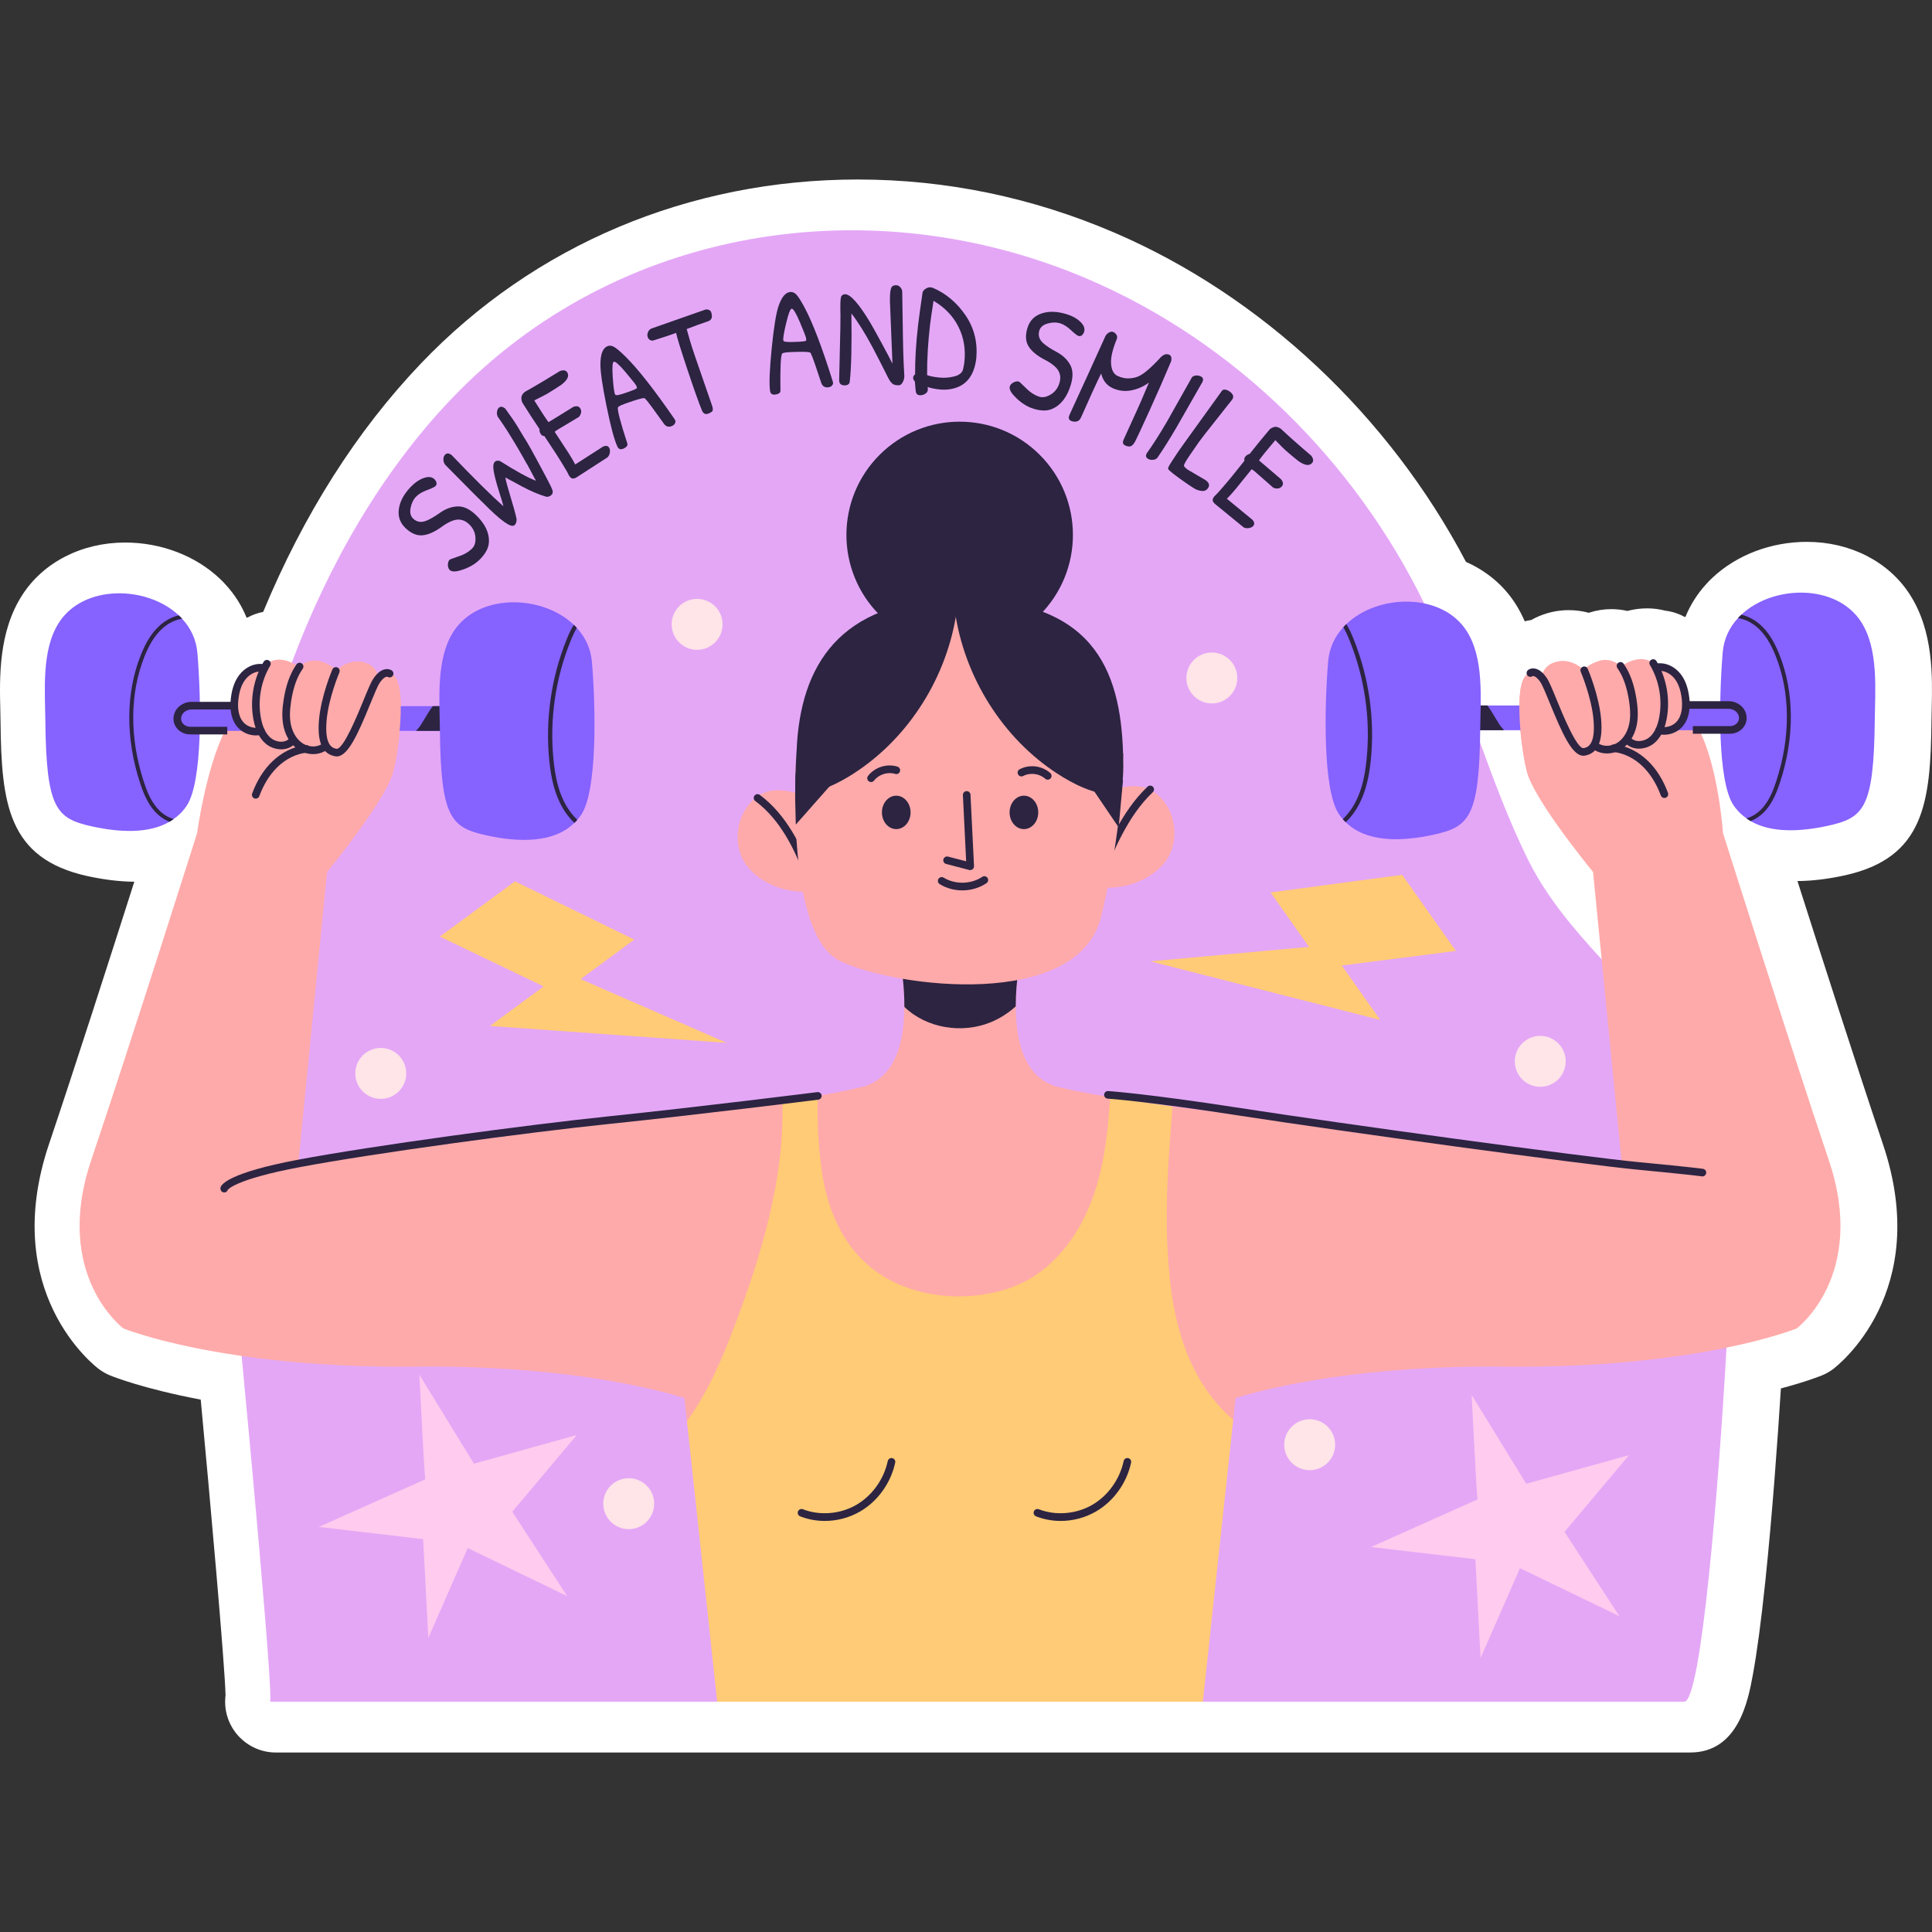 <?xml version="1.0" encoding="UTF-8"?>
<!-- Generator: Adobe Illustrator 25.2.3, SVG Export Plug-In . SVG Version: 6.00 Build 0)  -->
<svg xmlns="http://www.w3.org/2000/svg" xmlns:xlink="http://www.w3.org/1999/xlink" version="1.1" id="Capa_1" x="0px" y="0px" viewBox="0 0 512 512" style="enable-background:new 0 0 512 512;" xml:space="preserve" width="512" height="512">
<rect x="0" y="0" width="512" height="512" fill="#333333" stroke="none"/>
<g>
	<g>
		<path style="fill:#FFFFFF;" d="M73.118,464.431c-7.431,0-13.456-6.025-13.456-13.456c0-0.577,0.036-1.146,0.107-1.704    c-0.17-7.987-4.119-52.265-6.577-78.358c-14.995-2.844-22.977-5.986-23.997-6.402c-1.056-0.43-2.051-0.993-2.964-1.674    c-1.088-0.811-26.493-20.332-13.241-59.659c6.656-19.723,16.536-50.494,22.605-69.514c-3.824-0.026-7.996-0.527-12.406-1.488    c-21.087-4.635-22.815-19.18-23.048-40.844c-0.011-1.017-0.036-2.071-0.061-3.152c-0.206-8.725-0.488-20.674,5.786-30.438    c5.592-8.737,15.804-13.966,27.301-13.966c9.471,0,18.584,3.463,25.002,9.499c0.046,0.043,0.091,0.087,0.136,0.13    c0.514,0.471,1.013,0.983,1.511,1.551c2.396,2.612,4.255,5.561,5.534,8.744c0.11-0.03,0.218-0.06,0.327-0.089    c1.269-0.69,2.64-1.183,4.066-1.453c10.74-25.863,24.763-47.959,41.762-65.781c30.02-31.475,71.151-48.808,115.813-48.808    c23.396,0,46.3,4.749,68.077,14.116c39,16.768,72.661,48.374,93.107,87.222c5.439,2.396,9.958,6.184,13.077,11.043    c0.98,1.524,1.801,3.093,2.489,4.697c0.56-0.141,1.128-0.252,1.704-0.331c0.409-0.236,0.779-0.427,1.092-0.577l0,0    c2.815-1.359,5.798-2.048,8.863-2.048c1.927,0,3.706,0.269,5.316,0.703c0.082-0.026,0.165-0.054,0.249-0.08    c1.855-0.587,3.79-0.888,5.735-0.888c1.528,0,2.946,0.179,4.249,0.476c1.728-0.455,3.469-0.682,5.215-0.682    c1.634,0,3.247,0.207,4.8,0.61c1.78,0.209,3.492,0.76,5.047,1.602c0.104,0.029,0.207,0.056,0.311,0.085    c1.277-3.177,3.133-6.12,5.522-8.727c0.512-0.584,1.026-1.111,1.56-1.598c0.038-0.038,0.073-0.071,0.1-0.096    c6.418-6.036,15.531-9.497,25.002-9.497c11.498,0,21.709,5.228,27.314,13.986c6.261,9.742,5.979,21.691,5.773,30.417    c-0.025,1.082-0.05,2.135-0.061,3.145c-0.233,21.67-1.961,36.215-23.025,40.845c-4.453,0.972-8.648,1.473-12.489,1.495    c6.063,19.008,15.981,49.911,22.642,69.693c13.277,39.322-12.132,58.845-13.22,59.657c-0.912,0.681-1.909,1.243-2.963,1.673    c-0.531,0.217-4.157,1.659-10.847,3.441c-0.832,13.158-2.248,33.177-4.143,51.269c-1.101,10.498-2.212,18.81-3.304,24.705    c-1.233,6.656-3.8,20.506-16.59,20.506H73.118z"/>
	</g>
	<g>
		<g>
			<path style="fill:#E4A7F6;" d="M457.551,357.145c-2.087,36.689-6.699,93.831-11.207,93.831H318.766l-68.66-4.849l-60.044,4.849     H71.543c1.085,0-6.073-76.842-7.513-91.639c-0.083-0.835-0.146-1.461-0.188-1.878c-1.461-14.442-2.692-28.925-3.506-43.43     c-0.814-14.943-1.19-29.906-0.877-44.828c0.501-23.75,4.153-48.96,11.165-73.316c0.021-0.146,0.063-0.292,0.125-0.438     c0.146-0.584,0.334-1.169,0.501-1.753c0.647-2.191,1.315-4.382,2.024-6.553c1.252-3.861,2.588-7.68,4.028-11.478     c9.809-26.171,23.813-50.546,42.366-69.997c43.535-45.642,111.048-56.474,168.837-31.618     c38.88,16.716,70.519,48.23,88.905,85.837c0.438,0.877,0.877,1.774,1.294,2.671c5.197,11.103,9.308,22.644,13.503,34.122     c3.715,10.247,7.534,20.431,12.292,30.261c5.155,10.664,12.438,19.075,19.952,27.298c7.492,8.16,15.193,16.132,21.245,25.858     c8.64,13.92,11.958,31.597,12.918,47.646C458.802,330.724,458.385,342.244,457.551,357.145z"/>
		</g>
		<g>
			<g>
				<g>
					<g>
						<path style="fill:#FFAAAA;" d="M476.145,352.052c0,0-6.24,2.546-18.595,5.092c-12.919,2.65-32.515,5.301-58.665,5.03        c-37.733-0.396-61.524,5.301-71.437,8.306l-0.626,5.76l-12.348,71.221l-121.918,0.801l-10.508-71.647l-0.668-6.136        c-9.892-3.005-33.684-8.703-71.416-8.306c-18.657,0.188-33.997-1.106-45.934-2.838c-20.786-2.984-31.326-7.284-31.326-7.284        s-18.825-14.045-8.536-44.578c10.31-30.553,28.07-86.693,28.07-86.693s2.212-16.675,7.346-27.089        c0.021-0.042,0.042-0.063,0.042-0.083c0.772-1.524,1.586-2.901,2.463-4.091c0,0,0-0.063-0.021-0.167        c-0.042-0.334-0.104-1.148-0.083-2.212c0.042-3.673,1.043-10.393,7.847-10.393c0,0,0.292-0.418,0.898-0.856        c1.106-0.835,3.276-1.753,6.574-0.23c0.605,0.271,1.252,0.626,1.941,1.085c0,0,2.484-2.484,5.843-1.419        c3.381,1.064,3.924,2.484,3.924,2.484s3.903-4.091,8.703-1.774c0,0,2.254,0.96,2.609,3.673        c0.021,0.125,0.041,0.25,0.041,0.396c0,0,0.459-0.897,1.19-1.461c0.042-0.063,0.104-0.084,0.167-0.104        c0.793-0.522,1.878-0.605,3.089,1.044c0.96,1.294,1.357,4.132,1.398,7.555c0.021,2.024-0.083,4.278-0.292,6.553        c-0.292,3.256-0.772,6.532-1.335,9.266c-0.104,0.459-0.188,0.897-0.292,1.315c-1.69,7.242-16.132,25.002-17.614,26.818        l-7.617,77.26l100.175-13.315l0.042,0.438c6.491-0.71,17.426-1.983,28.049-3.569c3.151-0.48,6.261-0.96,9.245-1.461        c0.104-0.021,0.167-0.021,0.167-0.021c4.278-0.751,8.244-1.524,11.52-2.317c9.141-2.212,11.374-12.188,11.416-21.266        c0.021-2.629-0.167-5.197-0.417-7.45c-0.23-2.254-0.522-4.195-0.793-5.677c-0.334-1.816-0.605-2.901-0.605-2.901l10.769-0.522        v-0.543l5.802,0.271l5.802-0.271v0.543l10.769,0.522c0,0-0.042,0.209-0.125,0.585c-0.271,1.252-0.897,4.383-1.315,8.348        c-0.229,2.129-0.376,4.508-0.376,6.95c0.021,9.12,2.212,19.179,11.416,21.412c3.798,0.918,8.536,1.816,13.607,2.651        c5.363,0.897,11.103,1.711,16.529,2.463c7.388,0.96,14.233,1.753,18.845,2.254l0.042-0.438l13.565,1.795        c0.188,0.021,0.355,0.042,0.543,0.084l86.067,11.436l-5.343-54.115l-2.275-23.144c-1.482-1.816-15.924-19.576-17.614-26.818        c-0.689-2.984-1.315-6.908-1.649-10.769c-0.209-2.254-0.313-4.508-0.271-6.553c0.021-0.731,0.042-1.419,0.084-2.087        c0.021-0.417,0.062-0.814,0.104-1.19c0.209-1.837,0.605-3.277,1.21-4.09c0.626-0.835,1.211-1.231,1.732-1.336        c0-0.021,0.021,0,0.021,0c1.586-0.334,2.671,1.857,2.671,1.857c0-0.062,0-0.125,0.021-0.188c0-0.146,0.021-0.271,0.042-0.396        c0.459-2.567,2.609-3.485,2.609-3.485c4.8-2.316,8.703,1.774,8.703,1.774s0.021-0.042,0.042-0.105        c0.188-0.334,1.023-1.482,3.861-2.379c3.381-1.065,5.864,1.419,5.864,1.419h0.021c4.529-3.026,7.346-1.774,8.619-0.772        l0.021,0.021c0.501,0.396,0.751,0.751,0.751,0.751c0.229,0,0.438,0,0.647,0.042c1.148,0.063,2.129,0.334,3.005,0.772        c0.021,0,0.021,0.021,0.042,0.021c0.584,0.313,1.106,0.689,1.586,1.127c0.104,0.083,0.188,0.167,0.25,0.25        c2.17,2.129,3.068,5.426,3.443,7.868c0,0.042,0.021,0.083,0.021,0.125c0.271,1.795,0.251,3.11,0.251,3.11        c0.751,1.002,1.419,2.129,2.066,3.381c0,0.021,0,0.042,0.021,0.063c5.134,10.247,6.261,27.277,6.261,27.277        s17.76,56.14,28.049,86.693C494.97,338.007,476.145,352.052,476.145,352.052z"/>
					</g>
					<g>
						<path style="fill:#2C2441;" d="M270.87,251.397c-0.417,1.92-1.691,8.327-1.691,15.298c-1.962,1.774-4.195,3.214-6.636,4.216        c-7.597,3.11-16.988,1.607-22.873-4.07c0.021-5.238-0.689-10.164-1.21-13.127l30.825-2.379        C269.826,251.335,270.348,251.356,270.87,251.397z"/>
					</g>
				</g>
				<g>
					<g>
						<g>
							
								<ellipse transform="matrix(0.707 -0.707 0.707 0.707 -25.73 221.381)" style="fill:#2C2441;" cx="254.365" cy="141.75" rx="30.017" ry="30.017"/>
						</g>
						<g>
							<g>
								<g>
									<path style="fill:#FFAAAA;" d="M206.362,209.422c-1.072-0.013-2.092,0.103-3.003,0.368           c-1.992,0.579-3.704,1.922-4.996,3.545c-3.601,4.527-3.983,11.617-0.35,16.23c3.555,4.515,9.758,6.84,15.408,6.751           c1.838-0.029,3.717-0.461,5.205-1.541c4.708-3.415,3.566-12.035,1.387-16.583           C217.466,212.875,212.274,209.496,206.362,209.422z"/>
								</g>
								<g>
									<path style="fill:#FFAAAA;" d="M300.351,208.357c1.072-0.014,2.092,0.103,3.003,0.368c1.992,0.579,3.704,1.922,4.996,3.545           c3.601,4.527,3.983,11.617,0.35,16.231c-3.554,4.515-9.758,6.84-15.408,6.751c-1.838-0.029-3.717-0.461-5.205-1.54           c-4.708-3.415-3.566-12.035-1.387-16.584C289.247,211.809,294.439,208.43,300.351,208.357z"/>
								</g>
							</g>
							<g>
								<path style="fill:#2C2441;" d="M291.055,233.86c-0.127,0-0.255-0.024-0.379-0.074c-0.517-0.209-0.766-0.798-0.556-1.314          c3.31-8.159,7.061-17.408,13.999-24.001c0.403-0.383,1.042-0.369,1.427,0.036c0.384,0.404,0.368,1.042-0.036,1.427          c-6.622,6.293-10.287,15.326-13.519,23.296C291.832,233.623,291.454,233.86,291.055,233.86z"/>
							</g>
							<g>
								<path style="fill:#2C2441;" d="M213.777,231.742c-0.404,0-0.785-0.245-0.941-0.644c-2.206-5.682-5.922-13.815-12.683-18.822          c-0.448-0.333-0.542-0.965-0.209-1.413c0.329-0.448,0.96-0.544,1.411-0.209c7.18,5.319,11.064,13.799,13.362,19.713          c0.201,0.52-0.056,1.105-0.575,1.306C214.022,231.72,213.898,231.742,213.777,231.742z"/>
							</g>
							<g>
								<path style="fill:#FFAAAA;" d="M297.667,201.477c0,0.626,0.021,1.252,0.021,1.878c0,1.899-0.167,3.756-0.417,5.572          c-0.021,0.313-0.042,0.605-0.084,0.939c-0.605,7.701-2.045,19.367-5.384,33.058c-6.073,24.772-54.199,18.887-69.163,11.77          c-10.477-4.988-11.958-29.74-11.917-44.181c0.021-6.24,0.334-10.539,0.334-10.539h0.083          c0.939-21.934,11.416-39.298,41.552-39.903c0.396-0.021,0.814-0.021,1.231-0.021h0.438c34.79,0,42.595,17.593,43.263,39.924          h0.063C297.688,199.974,297.688,200.517,297.667,201.477z"/>
							</g>
							<g>
								<g>
									<g>
										<path style="fill:#2C2441;" d="M297.667,201.233c0,0.643,0.021,1.286,0.021,1.928c0,1.949-0.167,3.856-0.417,5.72            c-0.021,0.321-0.042,0.621-0.084,0.964c-0.062,0.279-0.125,0.536-0.188,0.814c-5.384,0.321-10.623-1.864-15.256-4.67            c-14.901-8.997-25.503-25.042-28.446-42.5c-0.271-1.585-0.459-3.17-0.605-4.755c0.396-0.022,0.814-0.022,1.231-0.022            h0.438c34.79,0,42.595,18.058,43.263,40.979h0.063C297.688,199.691,297.688,200.248,297.667,201.233z"/>
									</g>
									<g>
										<path style="fill:#2C2441;" d="M253.924,158.712c-0.125,1.607-0.334,3.192-0.626,4.777            c-2.963,17.394-13.545,33.353-28.404,42.329c-4.341,2.613-9.162,4.691-14.171,4.691            c0.021-6.405,0.334-10.818,0.334-10.818l0.058-0.877c0.939-22.514,11.441-39.459,41.577-40.08            C253.089,158.712,253.506,158.712,253.924,158.712z"/>
									</g>
								</g>
								<g>
									<polygon style="fill:#2C2441;" points="297.614,206.668 296.459,219.279 288.822,208          "/>
								</g>
								<g>
									<polygon style="fill:#2C2441;" points="210.849,204.937 210.716,211.286 210.893,218.524 219.952,208.267          "/>
								</g>
							</g>
						</g>
						<g>
							<g>
								<g>
									<path style="fill:#2C2441;" d="M241.31,215.294c0,2.446-1.7,4.429-3.797,4.429c-2.097,0-3.796-1.983-3.796-4.429           c0-2.446,1.7-4.429,3.796-4.429C239.61,210.864,241.31,212.847,241.31,215.294z"/>
								</g>
								<g>
									<path style="fill:#2C2441;" d="M275.146,215.294c0,2.446-1.7,4.429-3.797,4.429c-2.097,0-3.797-1.983-3.797-4.429           c0-2.446,1.7-4.429,3.797-4.429C273.446,210.864,275.146,212.847,275.146,215.294z"/>
								</g>
							</g>
							<g>
								<path style="fill:#2C2441;" d="M257.118,230.59c-0.085,0-0.171-0.011-0.255-0.033l-6.128-1.598          c-0.539-0.141-0.862-0.692-0.722-1.232c0.14-0.538,0.692-0.861,1.232-0.722l4.797,1.25l-0.865-17.542          c-0.028-0.556,0.401-1.029,0.958-1.057c0.532-0.051,1.029,0.401,1.057,0.958l0.933,18.916          c0.016,0.321-0.122,0.63-0.371,0.832C257.573,230.511,257.347,230.59,257.118,230.59z"/>
							</g>
							<g>
								<path style="fill:#2C2441;" d="M230.837,207.25c-0.215,0-0.432-0.069-0.615-0.21c-0.441-0.34-0.523-0.975-0.183-1.416          c1.793-2.322,5.001-3.337,7.8-2.455c0.532,0.166,0.829,0.733,0.663,1.264c-0.167,0.532-0.735,0.829-1.265,0.662          c-1.982-0.623-4.333,0.122-5.599,1.762C231.438,207.114,231.139,207.25,230.837,207.25z"/>
							</g>
							<g>
								<path style="fill:#2C2441;" d="M277.659,206.626c-0.241,0-0.482-0.085-0.674-0.258c-1.543-1.386-3.995-1.688-5.824-0.724          c-0.491,0.265-1.103,0.072-1.363-0.421c-0.261-0.494-0.071-1.104,0.422-1.363c2.596-1.369,5.931-0.956,8.115,1.006          c0.414,0.372,0.449,1.011,0.077,1.426C278.211,206.512,277.935,206.626,277.659,206.626z"/>
							</g>
						</g>
					</g>
					<g>
						<path style="fill:#2C2441;" d="M255.022,235.963c-2.09,0-4.181-0.55-5.988-1.656c-0.475-0.29-0.625-0.912-0.334-1.387        c0.292-0.476,0.913-0.626,1.387-0.334c3.046,1.862,7.247,1.778,10.216-0.21c0.464-0.31,1.091-0.184,1.401,0.277        c0.31,0.463,0.186,1.091-0.277,1.4C259.529,235.323,257.276,235.963,255.022,235.963z"/>
					</g>
				</g>
				<g>
					<g>
						<g>
							<g>
								<g>
									<g>
										<g>
											<path style="fill:#8662FF;" d="M49.483,213.519c-0.313,0.48-0.668,0.939-1.043,1.357             c-0.23,0.292-0.501,0.584-0.772,0.814c-0.522,0.501-1.064,0.96-1.649,1.356c-0.355,0.271-0.73,0.522-1.106,0.73             c-5.531,3.214-13.252,2.817-20.432,1.252c-9.496-2.087-12.209-4.529-12.459-27.84c-0.084-8.16-1.064-18.929,3.59-26.171             c6.532-10.205,23.333-9.872,31.764-1.941l0.125,0.125c0.271,0.229,0.522,0.501,0.751,0.772             c0.021,0.021,0.021,0.021,0.042,0.042c2.254,2.442,3.735,5.51,4.028,9.12C53.344,185.616,53.72,207.154,49.483,213.519z"/>
										</g>
									</g>
								</g>
								<g>
									<g>
										<path style="fill:#2C2441;" d="M46.019,217.046c-0.355,0.271-0.73,0.522-1.106,0.73c-1.482-0.585-2.88-1.586-4.049-2.922            c-1.899-2.212-2.963-4.967-3.757-7.388c-3.861-11.812-3.798-23.854,0.209-33.872c1.378-3.464,2.943-5.927,4.925-7.743            c1.523-1.398,3.318-2.358,5.134-2.775l0.125,0.125c0.271,0.229,0.522,0.501,0.751,0.772            c-1.836,0.271-3.715,1.21-5.301,2.65c-1.857,1.711-3.339,4.049-4.654,7.346c-3.924,9.809-3.986,21.579-0.188,33.183            c0.751,2.316,1.753,4.946,3.548,7.012C42.888,215.606,44.433,216.607,46.019,217.046z"/>
									</g>
								</g>
							</g>
							<g>
								<g>
									<rect x="47.443" y="187.139" style="fill:#8662FF;" width="70.159" height="6.553"/>
								</g>
								<g>
									<path style="fill:#2C2441;" d="M117.602,187.139v6.553h-7.362l0.727-0.814c0.882-1.023,2.226-3.798,3.725-5.739H117.602z"/>
								</g>
							</g>
							<g>
								<path style="fill:#2C2441;" d="M60.231,194.623H50.38c-2.319,0-4.25-1.693-4.395-3.854          c-0.015-0.249-0.011-0.494,0.014-0.739c0.027-0.249,0.076-0.488,0.141-0.725c0.548-1.947,2.453-3.306,4.634-3.306h10.877          v2.019H50.775c-1.26,0-2.392,0.77-2.691,1.831c-0.036,0.13-0.062,0.263-0.078,0.396c-0.013,0.126-0.015,0.26-0.007,0.391          c0.072,1.083,1.141,1.967,2.38,1.967h9.851V194.623z"/>
							</g>
						</g>
						<g>
							<g>
								<g>
									<path style="fill:#8662FF;" d="M154.041,215.898c-0.313,0.48-0.668,0.939-1.044,1.356           c-0.229,0.292-0.501,0.584-0.772,0.814c-5.489,5.405-14.713,5.175-23.187,3.339c-9.496-2.087-12.209-4.529-12.459-27.84           c-0.083-8.16-1.064-18.929,3.59-26.171c6.574-10.247,23.499-9.872,31.889-1.816c0.292,0.251,0.543,0.522,0.793,0.814           c2.254,2.442,3.736,5.51,4.028,9.12C157.902,187.995,158.277,209.533,154.041,215.898z"/>
								</g>
							</g>
							<g>
								<g>
									<path style="fill:#2C2441;" d="M152.997,217.254c-0.229,0.292-0.501,0.584-0.772,0.814           c-1.461-1.377-2.734-3.11-3.736-5.113c-1.503-3.026-2.442-6.637-2.922-11.374c-1.085-10.811,0.48-21.851,4.529-31.952           c0.522-1.335,1.148-2.734,1.962-4.049c0.292,0.251,0.543,0.522,0.793,0.814c-0.668,1.169-1.231,2.421-1.711,3.652           c-3.986,9.934-5.531,20.786-4.445,31.43c0.459,4.591,1.336,8.077,2.796,10.978           C150.43,214.333,151.62,215.939,152.997,217.254z"/>
								</g>
							</g>
						</g>
					</g>
					<g>
						<path style="fill:#FFAAAA;" d="M104.58,202.959c-0.042,0-0.063,0-0.104-0.021c-4.237-1.44-8.327-3.214-12.292-5.28        c-0.668,1.064-1.92,1.732-3.172,1.711c-1.252-0.021-2.421-0.835-3.068-1.92c-2.546,1.336-5.969,0.793-7.993-1.252        c-1.336,1.002-3.193,1.19-4.8,0.668c-1.586-0.501-2.755-1.586-3.736-2.943c-1.962,0.668-4.216-0.23-5.635-1.753        c-0.751-0.814-1.294-1.774-1.711-2.818c-0.146-1.461-1.023-12.605,7.763-12.605c0,0,3.005-4.279,9.412,0        c0,0,2.484-2.484,5.843-1.419c3.381,1.064,3.924,2.484,3.924,2.484s3.903-4.091,8.703-1.774c0,0,2.483,1.064,2.65,4.07        c0,0,1.962-3.903,4.445-0.522C107.146,182.778,106.186,195.153,104.58,202.959z"/>
					</g>
					<g>
						<path style="fill:#2C2441;" d="M89.234,200.46c-0.136,0-0.271-0.011-0.407-0.036c-3.386-0.604-4.79-3.746-4.291-9.604        c0.541-6.35,3.425-13.122,3.548-13.408c0.219-0.513,0.811-0.751,1.326-0.529c0.511,0.22,0.749,0.814,0.529,1.326        c-0.028,0.067-2.88,6.763-3.392,12.781c-0.584,6.872,1.755,7.29,2.636,7.447c1.806,0.233,5.627-9.122,7.076-12.671        c1.131-2.77,2.025-4.959,2.704-5.954c0.981-1.44,2.031-2.266,3.122-2.454c1-0.173,1.65,0.254,1.768,0.342        c0.451,0.327,0.551,0.959,0.222,1.409c-0.315,0.436-0.915,0.544-1.364,0.254c-0.22-0.107-0.994-0.007-2.082,1.586        c-0.557,0.818-1.501,3.131-2.501,5.58C94.811,194.648,92.201,200.46,89.234,200.46z"/>
					</g>
					<g>
						<path style="fill:#2C2441;" d="M82.983,199.847c-1.247,0-2.526-0.338-3.659-1.023c-2.022-1.222-3.536-3.46-4.15-6.141        c-0.594-2.588-0.322-5.177-0.02-7.144c0.611-3.963,1.731-7.063,3.423-9.476c0.322-0.457,0.95-0.567,1.406-0.246        c0.457,0.32,0.567,0.949,0.247,1.405c-1.511,2.154-2.52,4.976-3.081,8.624c-0.409,2.658-0.412,4.628-0.009,6.386        c0.493,2.151,1.67,3.923,3.227,4.864c1.684,1.017,3.881,0.961,5.224-0.131c0.435-0.353,1.07-0.283,1.42,0.146        c0.352,0.432,0.286,1.069-0.146,1.42C85.792,199.404,84.409,199.847,82.983,199.847z"/>
					</g>
					<g>
						<path style="fill:#2C2441;" d="M74.528,198.579c-1.464,0-2.944-0.541-4.002-1.405c-1.66-1.355-2.786-3.508-3.344-6.402        c-1.008-5.218-0.029-10.83,2.689-15.395c0.284-0.481,0.906-0.637,1.383-0.352c0.48,0.285,0.636,0.905,0.351,1.383        c-2.468,4.147-3.358,9.242-2.442,13.98c0.466,2.417,1.355,4.173,2.639,5.221c1.299,1.06,3.524,1.392,4.76,0.205        c0.403-0.387,1.042-0.374,1.427,0.027c0.386,0.402,0.375,1.041-0.027,1.427C77.007,198.187,75.773,198.577,74.528,198.579z"/>
					</g>
					<g>
						<path style="fill:#2C2441;" d="M67.846,194.897c-1.751,0-3.49-0.715-4.709-1.999c-2.147-2.263-2.242-5.586-1.943-7.975        c0.316-2.536,1.043-4.518,2.223-6.058c1.534-2,3.858-3.119,6.065-2.895c0.555,0.053,0.961,0.546,0.908,1.1        c-0.054,0.554-0.544,0.949-1.101,0.908c-1.518-0.152-3.175,0.686-4.271,2.115c-0.955,1.247-1.552,2.91-1.823,5.08        c-0.244,1.958-0.199,4.645,1.406,6.337c1.07,1.128,2.801,1.627,4.302,1.237c0.54-0.138,1.091,0.186,1.229,0.725        c0.139,0.54-0.185,1.09-0.725,1.229C68.895,194.832,68.37,194.897,67.846,194.897z"/>
					</g>
					<g>
						<path style="fill:#2C2441;" d="M67.771,211.649c-0.117,0-0.235-0.021-0.352-0.064c-0.522-0.194-0.788-0.775-0.595-1.298        c1.271-3.42,3.038-6.251,5.252-8.413c2.579-2.521,5.781-4.091,9.017-4.421c0.545-0.047,1.049,0.348,1.106,0.902        c0.056,0.554-0.347,1.049-0.902,1.106c-2.783,0.284-5.556,1.652-7.81,3.856c-1.998,1.953-3.604,4.535-4.77,7.673        C68.566,211.397,68.18,211.649,67.771,211.649z"/>
					</g>
				</g>
				<g>
					<g>
						<g>
							<g>
								<g>
									<g>
										<g>
											<path style="fill:#8662FF;" d="M459.367,213.341c0.313,0.48,0.668,0.939,1.043,1.357c0.23,0.292,0.501,0.584,0.772,0.814             c0.522,0.501,1.064,0.96,1.649,1.357c0.355,0.271,0.73,0.522,1.106,0.73c5.53,3.214,13.252,2.818,20.432,1.252             c9.496-2.087,12.209-4.529,12.459-27.84c0.083-8.16,1.064-18.929-3.59-26.171c-6.532-10.205-23.333-9.872-31.764-1.941             l-0.125,0.125c-0.271,0.23-0.522,0.501-0.751,0.772c-0.021,0.021-0.021,0.021-0.042,0.042             c-2.254,2.442-3.736,5.51-4.028,9.12C455.507,185.438,455.131,206.976,459.367,213.341z"/>
										</g>
									</g>
								</g>
								<g>
									<g>
										<path style="fill:#2C2441;" d="M462.832,216.868c0.355,0.271,0.73,0.522,1.106,0.73c1.482-0.584,2.88-1.586,4.049-2.922            c1.899-2.212,2.963-4.967,3.756-7.388c3.861-11.812,3.798-23.854-0.209-33.872c-1.377-3.464-2.943-5.927-4.925-7.743            c-1.524-1.398-3.318-2.358-5.134-2.775l-0.125,0.125c-0.271,0.23-0.522,0.501-0.751,0.772            c1.837,0.271,3.715,1.21,5.301,2.65c1.857,1.711,3.339,4.049,4.654,7.346c3.923,9.809,3.986,21.579,0.188,33.183            c-0.751,2.316-1.753,4.946-3.548,7.012C465.962,215.428,464.418,216.43,462.832,216.868z"/>
									</g>
								</g>
							</g>
							<g>
								<g>
									<rect x="391.248" y="186.962" style="fill:#8662FF;" width="70.159" height="6.553"/>
								</g>
								<g>
									<path style="fill:#2C2441;" d="M391.248,186.962v6.553h7.362l-0.727-0.814c-0.882-1.023-2.226-3.798-3.725-5.739H391.248z"/>
								</g>
							</g>
							<g>
								<path style="fill:#2C2441;" d="M458.47,194.446h-9.851v-2.019h9.851c1.24,0,2.308-0.884,2.381-1.97          c0.009-0.128,0.007-0.262-0.008-0.393c-0.013-0.128-0.04-0.261-0.077-0.39c-0.299-1.062-1.43-1.832-2.69-1.832h-10.878          v-2.019h10.878c2.181,0,4.087,1.359,4.633,3.305c0.067,0.235,0.114,0.477,0.141,0.721c0.026,0.251,0.031,0.496,0.015,0.741          C462.72,192.753,460.789,194.446,458.47,194.446z"/>
							</g>
						</g>
						<g>
							<g>
								<g>
									<path style="fill:#8662FF;" d="M354.81,215.72c0.313,0.48,0.668,0.939,1.044,1.356c0.229,0.292,0.501,0.584,0.772,0.814           c5.489,5.405,14.713,5.175,23.186,3.339c9.496-2.087,12.209-4.529,12.459-27.84c0.083-8.16,1.064-18.929-3.59-26.171           c-6.574-10.247-23.499-9.872-31.889-1.816c-0.292,0.251-0.542,0.522-0.793,0.814c-2.254,2.442-3.736,5.51-4.028,9.12           C350.949,187.817,350.573,209.355,354.81,215.72z"/>
								</g>
							</g>
							<g>
								<g>
									<path style="fill:#2C2441;" d="M355.853,217.077c0.229,0.292,0.501,0.584,0.772,0.814c1.461-1.378,2.734-3.11,3.736-5.113           c1.503-3.026,2.442-6.637,2.922-11.374c1.085-10.811-0.48-21.85-4.529-31.951c-0.522-1.335-1.148-2.734-1.962-4.049           c-0.292,0.251-0.542,0.522-0.793,0.814c0.668,1.169,1.231,2.421,1.711,3.652c3.986,9.934,5.53,20.786,4.445,31.43           c-0.459,4.591-1.336,8.077-2.796,10.978C358.42,214.155,357.231,215.762,355.853,217.077z"/>
								</g>
							</g>
						</g>
					</g>
					<g>
						<path style="fill:#FFAAAA;" d="M404.271,202.781c0.042,0,0.063,0,0.104-0.021c4.237-1.44,8.327-3.214,12.293-5.28        c0.668,1.064,1.92,1.732,3.172,1.711c1.252-0.021,2.421-0.835,3.068-1.92c2.546,1.336,5.969,0.793,7.993-1.252        c1.336,1.002,3.193,1.19,4.8,0.668c1.586-0.501,2.755-1.586,3.736-2.943c1.962,0.668,4.216-0.23,5.635-1.753        c0.751-0.814,1.294-1.774,1.711-2.818c0.146-1.461,1.023-12.605-7.764-12.605c0,0-3.005-4.279-9.412,0        c0,0-2.483-2.484-5.844-1.419c-3.381,1.064-3.923,2.483-3.923,2.483s-3.903-4.091-8.703-1.774c0,0-2.484,1.064-2.65,4.07        c0,0-1.962-3.903-4.445-0.522C401.704,182.6,402.664,194.976,404.271,202.781z"/>
					</g>
					<g>
						<path style="fill:#2C2441;" d="M419.617,200.282c-2.967,0.001-5.578-5.81-8.894-13.93c-1-2.45-1.944-4.762-2.501-5.58        c-1.099-1.61-1.887-1.692-2.089-1.583c-0.454,0.327-1.056,0.21-1.384-0.24c-0.327-0.451-0.201-1.099,0.25-1.427        c0.12-0.088,0.768-0.517,1.768-0.342c1.091,0.189,2.141,1.015,3.122,2.455c0.679,0.994,1.572,3.183,2.704,5.954        c1.45,3.551,5.287,12.934,7.076,12.671c0.88-0.158,3.219-0.577,2.636-7.447c-0.512-6.019-3.364-12.714-3.392-12.781        c-0.22-0.512,0.017-1.106,0.529-1.326c0.511-0.221,1.104,0.014,1.326,0.529c0.123,0.285,3.007,7.056,3.548,13.408        c0.498,5.857-0.906,8.999-4.291,9.604C419.888,200.27,419.752,200.282,419.617,200.282z"/>
					</g>
					<g>
						<path style="fill:#2C2441;" d="M425.868,199.669c-1.426,0-2.809-0.442-3.884-1.316c-0.433-0.352-0.498-0.987-0.147-1.419        c0.352-0.433,0.984-0.499,1.419-0.147c1.347,1.093,3.545,1.149,5.225,0.131c1.558-0.941,2.734-2.713,3.228-4.864        c0.403-1.761,0.4-3.731-0.009-6.387c-0.563-3.649-1.57-6.469-3.081-8.623c-0.32-0.456-0.209-1.085,0.247-1.405        c0.454-0.321,1.083-0.211,1.406,0.246c1.692,2.413,2.812,5.512,3.423,9.475c0.449,2.919,0.443,5.124-0.02,7.144        c-0.614,2.682-2.128,4.92-4.151,6.142C428.394,199.331,427.115,199.669,425.868,199.669z"/>
					</g>
					<g>
						<path style="fill:#2C2441;" d="M434.324,198.4c-1.246,0-2.48-0.391-3.435-1.31c-0.402-0.387-0.414-1.025-0.027-1.427        c0.387-0.402,1.025-0.414,1.427-0.027c1.238,1.192,3.462,0.855,4.76-0.204c1.284-1.048,2.173-2.804,2.639-5.221        c0.917-4.737,0.026-9.832-2.442-13.98c-0.285-0.479-0.128-1.098,0.352-1.383c0.475-0.287,1.097-0.129,1.383,0.352        c2.718,4.567,3.698,10.178,2.689,15.395c-0.559,2.893-1.684,5.047-3.344,6.402C437.266,197.86,435.787,198.4,434.324,198.4z"/>
					</g>
					<g>
						<path style="fill:#2C2441;" d="M441.003,194.719c-0.525,0-1.049-0.064-1.561-0.195c-0.54-0.139-0.865-0.689-0.727-1.229        c0.139-0.539,0.689-0.856,1.229-0.727c1.51,0.389,3.236-0.111,4.306-1.236c1.604-1.693,1.649-4.38,1.405-6.337        c-0.272-2.17-0.868-3.833-1.824-5.081c-1.095-1.429-2.781-2.258-4.27-2.113c-0.566,0.048-1.048-0.354-1.1-0.908        c-0.054-0.554,0.353-1.048,0.908-1.1c2.201-0.221,4.532,0.897,6.064,2.894c1.18,1.541,1.908,3.523,2.225,6.059        c0.298,2.388,0.204,5.711-1.944,7.975C444.494,194.004,442.755,194.719,441.003,194.719z"/>
					</g>
					<g>
						<path style="fill:#2C2441;" d="M441.08,211.471c-0.41,0-0.795-0.252-0.946-0.658c-1.166-3.138-2.771-5.719-4.77-7.673        c-2.254-2.203-5.027-3.572-7.81-3.856c-0.555-0.057-0.958-0.552-0.902-1.106c0.057-0.555,0.566-0.946,1.106-0.902        c3.236,0.33,6.438,1.9,9.016,4.421c2.214,2.163,3.98,4.993,5.252,8.413c0.194,0.522-0.072,1.104-0.595,1.298        C441.315,211.451,441.197,211.471,441.08,211.471z"/>
					</g>
				</g>
				<g>
					<path style="fill:#FFCB76;" d="M326.822,376.241l-8.056,74.735H190.062l-8.014-74.359c5.447-7.451,9.287-16.404,12.564-25.086       c7.242-19.138,13.357-39.298,12.71-59.625c3.151-0.48,6.261-0.96,9.245-1.461c0.104-0.021,0.167-0.021,0.167-0.021       c-0.229,6.678,0.105,13.231,1.064,20.014c1.231,8.682,4.529,17.322,10.79,23.478c7.972,7.889,20.014,10.748,31.138,9.266       c3.923-0.522,7.826-1.565,11.374-3.318c9.392-4.633,15.736-14.025,19.013-23.979c2.671-8.077,3.568-16.613,4.09-25.127       c5.363,0.897,11.103,1.711,16.529,2.463c-1.002,12.397-1.941,24.689-1.356,37.19c0.48,10.018,1.753,20.119,5.656,29.343       C317.681,366.014,321.667,371.879,326.822,376.241z"/>
				</g>
				<g>
					<path style="fill:#2C2441;" d="M59.445,316.015c-0.106,0-0.216-0.015-0.326-0.048c-0.534-0.155-0.811-0.791-0.656-1.325       c0.249-0.849,2.452-3.882,20.405-7.283c19.613-3.714,60.597-9.262,82.767-11.555c22.902-2.37,54.655-6.341,54.973-6.381       c0.557-0.072,1.058,0.322,1.127,0.875c0.07,0.553-0.322,1.058-0.875,1.127c-0.319,0.041-32.092,4.016-55.017,6.387       c-22.132,2.289-63.033,7.824-82.598,11.531c-16.944,3.21-18.831,5.9-18.903,6.013       C60.217,315.781,59.856,316.015,59.445,316.015z"/>
				</g>
				<g>
					<path style="fill:#2C2441;" d="M451.162,311.759c-0.055,0-0.108-0.003-0.163-0.013c-0.091-0.014-2.391-0.377-16.983-1.767       c-14.625-1.392-78.858-10.194-105.385-14.304c-24.864-3.852-34.977-4.514-35.077-4.519c-0.556-0.035-0.979-0.515-0.944-1.071       c0.035-0.556,0.493-0.978,1.071-0.944c0.1,0.007,10.28,0.67,35.259,4.539c26.505,4.108,90.668,12.901,105.266,14.291       c14.785,1.408,17.033,1.77,17.121,1.785c0.55,0.091,0.92,0.61,0.83,1.159C452.075,311.408,451.647,311.759,451.162,311.759z"/>
				</g>
			</g>
			<g>
				<g>
					<path style="fill:#2C2441;" d="M218.585,403.065c-2.231,0-4.452-0.402-6.536-1.218c-0.519-0.203-0.775-0.788-0.572-1.307       c0.203-0.519,0.794-0.771,1.307-0.572c4.471,1.745,9.887,1.306,14.136-1.154c4.19-2.426,7.311-6.771,8.346-11.623       c0.116-0.545,0.665-0.895,1.197-0.776c0.545,0.116,0.894,0.653,0.776,1.197c-1.153,5.402-4.633,10.243-9.308,12.95       C225.066,402.219,221.818,403.065,218.585,403.065z"/>
				</g>
				<g>
					<path style="fill:#2C2441;" d="M281.099,403.065c-2.231,0-4.452-0.402-6.536-1.218c-0.519-0.203-0.775-0.788-0.572-1.307       c0.204-0.519,0.795-0.771,1.307-0.572c4.47,1.745,9.889,1.306,14.137-1.154c4.19-2.426,7.31-6.771,8.346-11.623       c0.117-0.545,0.665-0.895,1.197-0.776c0.545,0.116,0.894,0.653,0.776,1.197c-1.153,5.402-4.633,10.243-9.308,12.95       C287.582,402.219,284.332,403.065,281.099,403.065z"/>
				</g>
			</g>
		</g>
		<g>
			<polygon style="fill:#FFCB76;" points="136.463,233.565 116.576,248.213 144.067,261.416 129.849,271.888 192.556,276.367      153.875,259.467 168.093,248.995    "/>
		</g>
		<g>
			<polygon style="fill:#FFCB76;" points="371.588,231.838 385.842,252.009 355.59,255.871 365.781,270.292 304.861,254.769      346.897,250.929 336.707,236.508    "/>
		</g>
		<g>
			<path style="fill:#FFCBEE;" d="M391.558,397.363c-0.232-0.917-1.56-27.702-1.56-27.702l14.459,23.553l27.246-7.59l-17.089,20.332     l14.547,22.36l-26.35-12.734l-10.449,23.819l-1.371-26.188l-27.649-3.234L391.558,397.363z"/>
		</g>
		<g>
			<path style="fill:#FFCBEE;" d="M112.702,392.034c-0.232-0.917-1.56-27.701-1.56-27.701l14.459,23.553l27.246-7.59l-17.089,20.332     l14.547,22.36l-26.35-12.734l-10.449,23.819l-1.371-26.188l-27.648-3.234L112.702,392.034z"/>
		</g>
		<g>
			<g>
				<path style="fill:#FFE4E8;" d="M107.654,284.464c0,3.728-3.022,6.749-6.749,6.749c-3.728,0-6.749-3.022-6.749-6.749      c0-3.728,3.022-6.749,6.749-6.749C104.633,277.714,107.654,280.736,107.654,284.464z"/>
			</g>
			<g>
				<circle style="fill:#FFE4E8;" cx="184.739" cy="165.461" r="6.749"/>
			</g>
			<g>
				<circle style="fill:#FFE4E8;" cx="321.148" cy="179.671" r="6.749"/>
			</g>
			<g>
				<path style="fill:#FFE4E8;" d="M414.929,281.267c0,3.727-3.022,6.749-6.749,6.749c-3.728,0-6.749-3.022-6.749-6.749      c0-3.728,3.022-6.749,6.749-6.749C411.907,274.517,414.929,277.539,414.929,281.267z"/>
			</g>
			<g>
				<circle style="fill:#FFE4E8;" cx="347.08" cy="382.863" r="6.749"/>
			</g>
			<g>
				<circle style="fill:#FFE4E8;" cx="166.623" cy="398.493" r="6.749"/>
			</g>
		</g>
		<g>
			<path style="fill:#2C2441;" d="M108.779,129.108c1.128-1.188,2.299-1.997,3.514-2.428c1.217-0.427,2.154-0.33,2.812,0.295     c0.291,0.276,0.479,0.584,0.562,0.922c0.083,0.34-0.001,0.643-0.252,0.908c-0.252,0.265-1.013,0.63-2.282,1.096     c-1.268,0.464-2.245,1.059-2.93,1.782c-0.686,0.723-1.15,1.7-1.393,2.927c-0.244,1.227-0.017,2.173,0.68,2.833     c0.95,0.901,2.09,1.095,3.421,0.585c0.989-0.383,2.228-1.1,3.722-2.152c1.494-1.052,3.033-1.609,4.619-1.67     c1.585-0.061,3.191,0.68,4.818,2.223c2.482,2.351,3.646,4.793,3.492,7.321c-0.087,1.413-0.81,2.836-2.173,4.273     c-1.361,1.437-3.135,2.474-5.321,3.111c-1.408,0.438-2.374,0.408-2.897-0.088c-0.195-0.183-0.333-0.463-0.418-0.839     c-0.087-0.376-0.076-0.774,0.028-1.197c0.106-0.422,0.321-0.695,0.643-0.824c0.324-0.127,0.865-0.319,1.622-0.575     c0.758-0.255,1.296-0.456,1.62-0.602c1.038-0.474,1.878-1.05,2.52-1.727c0.642-0.678,0.909-1.667,0.799-2.969     c-0.109-1.303-0.677-2.44-1.705-3.414c-1.356-1.286-2.913-1.545-4.67-0.779c-0.861,0.366-1.732,0.877-2.614,1.535     c-1.854,1.336-3.535,2.07-5.041,2.204c-1.508,0.136-2.998-0.496-4.471-1.891c-1.473-1.396-2.069-3.089-1.784-5.078     C105.982,132.903,107.009,130.975,108.779,129.108z"/>
			<path style="fill:#2C2441;" d="M132.259,108.006c0.411-0.335,0.946-0.256,1.61,0.237c1.59,2.185,2.675,3.772,3.258,4.762     c0.581,0.991,1.098,1.853,1.551,2.586c0.453,0.733,0.766,1.235,0.941,1.508c0.173,0.273,0.504,0.848,0.992,1.724     c0.489,0.877,0.969,1.752,1.439,2.626c0.471,0.876,0.75,1.397,0.84,1.565c0.089,0.17,0.664,1.243,1.726,3.219     c1.062,1.978,1.667,3.226,1.813,3.744c0.147,0.518,0.02,0.941-0.38,1.267c-0.401,0.327-0.819,0.462-1.257,0.406     c-1.962-0.569-4.129-1.488-6.501-2.757c-0.601-0.336-1.26-0.694-1.978-1.074c-0.717-0.379-1.253-0.666-1.606-0.86l-0.796-0.436     c0.198,1.08,0.662,2.804,1.394,5.172c0.73,2.37,1.263,4.316,1.594,5.837c0.038,0.763-0.16,1.321-0.589,1.671     c-0.898,0.734-3.651-1.24-8.26-5.925c-0.016-0.02-0.124-0.122-0.323-0.304c-0.198-0.183-0.533-0.512-1.004-0.99     c-0.471-0.476-0.999-1.002-1.582-1.578c-0.584-0.575-2.966-2.982-7.147-7.222c-0.338-0.414-0.501-0.911-0.486-1.491     c0.014-0.58,0.197-1.014,0.549-1.301c0.429-0.352,0.967-0.291,1.613,0.181c6.021,6.29,10.603,10.823,13.749,13.596     c-0.081-0.416-0.462-1.7-1.144-3.85c-0.682-2.15-1.152-3.92-1.41-5.313c-0.26-1.392-0.143-2.287,0.344-2.686     c0.332-0.271,0.767-0.316,1.306-0.136c4.255,2.696,7.437,4.44,9.55,5.231c-0.167-0.242-0.556-0.959-1.169-2.149l-1.241-2.296     c-0.102-0.124-0.221-0.319-0.358-0.587c-0.137-0.267-0.279-0.521-0.427-0.763c-0.149-0.24-0.28-0.47-0.393-0.688l-1.273-2.217     c-2.033-3.443-3.793-6.195-5.281-8.257c-0.209-0.414-0.278-0.867-0.207-1.357C131.784,108.611,131.966,108.245,132.259,108.006z"/>
			<path style="fill:#2C2441;" d="M144.274,115.578c-0.427-0.016-0.759-0.218-0.999-0.603c-0.241-0.385-0.342-0.81-0.305-1.274     c-1.498-2.213-3.031-4.578-4.598-7.095c-0.211-0.623-0.261-1.143-0.149-1.559c0.113-0.416,0.405-0.818,0.876-1.206     c2.91-1.625,6.012-3.465,9.308-5.517c0.926-0.326,1.566-0.206,1.919,0.361c0.593,0.952,0.062,2.054-1.594,3.306     c-0.455,0.316-0.962,0.647-1.52,0.994l-2.086,1.3c-0.407,0.254-1.587,0.864-3.539,1.829c1.765,2.834,3.022,4.756,3.771,5.766     c1.149-0.682,3.339-2.031,6.57-4.046c0.868-0.321,1.484-0.193,1.844,0.385c0.36,0.577,0.328,1.219-0.094,1.922     c-0.036,0.087-0.125,0.205-0.268,0.357l-5.616,3.36c-0.343,0.212-0.608,0.408-0.793,0.588l3.772,5.768     c0.819,1.314,1.374,2.274,1.661,2.881l7.384-4.744c0.755-0.312,1.289-0.22,1.599,0.278c0.213,0.34,0.279,0.77,0.203,1.29     c-0.078,0.52-0.279,0.946-0.608,1.277l-8.133,5.257c-0.493,0.307-0.895,0.423-1.207,0.35c-0.313-0.072-0.61-0.335-0.893-0.788     c-0.311-0.688-0.903-1.735-1.779-3.141l-1.483-2.378L144.274,115.578z"/>
			<path style="fill:#2C2441;" d="M160.875,91.787c0.569-0.269,1.174-0.23,1.813,0.117c0.639,0.348,1.66,1.209,3.064,2.582     c3.298,3.256,7.619,8.758,12.963,16.511c0.069,0.087,0.146,0.219,0.231,0.401c0.087,0.181,0.069,0.426-0.05,0.732     c-0.119,0.308-0.379,0.556-0.777,0.745c-0.4,0.188-0.783,0.246-1.154,0.17c-0.37-0.076-0.714-0.326-1.027-0.756     c-0.313-0.427-0.922-1.269-1.824-2.526c-1.997-2.807-3.116-4.227-3.356-4.262c-0.353-0.038-1.345,0.209-2.975,0.743     c-1.629,0.535-2.695,0.922-3.196,1.159c-0.502,0.238-0.775,0.426-0.82,0.566c-0.227,0.58,0.602,3.777,2.49,9.59     c0.125,0.503-0.199,0.937-0.975,1.303c-0.774,0.367-1.326,0.201-1.659-0.499c-0.821-1.738-1.789-5.343-2.901-10.815     c-1.111-5.472-1.646-9.194-1.602-11.165C159.15,93.861,159.735,92.327,160.875,91.787z M162.641,95.87     c-0.343,0.161-0.429,1.51-0.261,4.046c0.168,2.534,0.371,4.056,0.611,4.563c0.058,0.12,0.119,0.194,0.188,0.221     c0.275,0.107,1.071-0.065,2.394-0.512c1.323-0.449,2.189-0.77,2.6-0.965c0.408-0.194,0.623-0.332,0.639-0.414     c0.018-0.081-0.051-0.286-0.205-0.612c-0.154-0.326-1.091-1.507-2.809-3.546C164.081,96.614,163.029,95.686,162.641,95.87z"/>
			<path style="fill:#2C2441;" d="M172.608,87.074l14.457-5.074c0.769-0.003,1.239,0.248,1.407,0.756     c0.424,1.267,0.143,2.063-0.838,2.39c-1.794,0.598-3.677,1.283-5.654,2.054c0.606,2.22,1.094,3.88,1.461,4.981     c0.368,1.102,0.602,1.804,0.703,2.108l4.592,13.29c0.263,0.785,0.222,1.305-0.117,1.56c-0.254,0.196-0.596,0.366-1.026,0.51     c-0.694,0.231-1.217-0.059-1.567-0.872c-0.794-1.902-2.079-5.52-3.858-10.854c-1.777-5.331-2.777-8.566-2.996-9.704     c-0.495,0.193-1.232,0.452-2.213,0.781c-0.98,0.326-2.205,0.722-3.673,1.182c-0.382,0.128-0.724,0.101-1.023-0.081     c-0.3-0.181-0.511-0.455-0.634-0.824c-0.123-0.366-0.093-0.776,0.088-1.232C171.897,87.592,172.194,87.268,172.608,87.074z"/>
			<path style="fill:#2C2441;" d="M209.321,77.389c0.623-0.088,1.188,0.129,1.696,0.649c0.507,0.521,1.228,1.646,2.162,3.375     c2.186,4.086,4.682,10.622,7.491,19.609c0.038,0.102,0.073,0.252,0.102,0.45c0.027,0.198-0.061,0.427-0.266,0.685     c-0.205,0.26-0.526,0.418-0.963,0.481c-0.438,0.062-0.82,0.003-1.153-0.18c-0.331-0.182-0.585-0.524-0.757-1.025     c-0.173-0.502-0.505-1.486-0.994-2.954c-1.076-3.272-1.724-4.959-1.943-5.062c-0.326-0.144-1.347-0.2-3.062-0.172     c-1.716,0.029-2.848,0.081-3.397,0.16c-0.549,0.078-0.867,0.177-0.951,0.298c-0.39,0.485-0.544,3.785-0.463,9.896     c-0.028,0.517-0.468,0.837-1.316,0.956c-0.849,0.122-1.327-0.201-1.437-0.968c-0.27-1.903-0.127-5.632,0.432-11.187     c0.559-5.555,1.15-9.268,1.776-11.138C207.059,78.859,208.072,77.568,209.321,77.389z M209.797,81.813     c-0.375,0.054-0.857,1.316-1.448,3.788c-0.59,2.472-0.846,3.985-0.768,4.539c0.02,0.132,0.057,0.221,0.114,0.267     c0.23,0.184,1.042,0.256,2.439,0.219c1.395-0.036,2.318-0.086,2.767-0.15c0.45-0.065,0.694-0.134,0.736-0.206     c0.039-0.073,0.035-0.288-0.016-0.646c-0.051-0.357-0.594-1.763-1.632-4.218C210.953,82.95,210.221,81.753,209.797,81.813z"/>
			<path style="fill:#2C2441;" d="M237.487,75.588c0.403-0.004,0.771,0.171,1.104,0.527c0.331,0.357,0.501,0.774,0.507,1.255     c0.137,10.442,0.264,16.75,0.381,18.923c0.117,2.176,0.175,3.291,0.175,3.344c0.009,0.587-0.136,1.142-0.431,1.668     c-0.296,0.524-0.626,0.789-0.992,0.793c-0.366,0.005-0.643-0.011-0.833-0.048c-0.189-0.037-0.36-0.082-0.511-0.134     c-0.152-0.051-0.305-0.157-0.458-0.314l-0.384-0.396c-0.102-0.104-0.238-0.31-0.404-0.614c-0.169-0.306-0.304-0.55-0.408-0.737     c-0.103-0.185-0.265-0.51-0.485-0.976c-0.22-0.463-0.7-1.411-1.438-2.845c-0.736-1.432-1.403-2.717-1.997-3.859     c-2.043-3.845-3.937-6.879-5.68-9.1c0.113,8.679-0.034,14.702-0.445,18.074c-0.067,0.641-0.529,0.968-1.386,0.979     c-0.403,0.005-0.739-0.096-1.006-0.307c-0.267-0.21-0.404-0.556-0.411-1.037c-0.007-0.481,0.053-3.126,0.18-7.934     c0.126-4.809,0.181-7.808,0.166-8.997c-0.016-1.187-0.026-1.942-0.031-2.262c-0.025-1.923,0.098-3.007,0.373-3.25     c0.275-0.243,0.564-0.367,0.866-0.371c1.386-0.019,3.536,2.356,6.447,7.126c0.567,0.928,1.651,2.869,3.254,5.827     c1.602,2.957,2.559,4.78,2.87,5.47l-0.671-16.616c-0.03-2.296,0.193-3.608,0.668-3.934     C236.756,75.678,237.083,75.594,237.487,75.588z"/>
			<path style="fill:#2C2441;" d="M242.447,101.082c-0.342-0.335-0.493-0.682-0.45-1.04c0.042-0.358,0.212-0.641,0.517-0.848     c-0.037-3.848,0.23-8.225,0.798-13.133c0.172-1.486,0.569-4.37,1.194-8.654c0.171-0.383,0.468-0.698,0.89-0.944     c0.422-0.248,0.808-0.35,1.159-0.31c0.352,0.041,0.562,0.079,0.634,0.113c3.459,1.477,6.34,3.888,8.644,7.234     c2.302,3.344,3.27,7.147,2.904,11.405c-0.541,4.669-2.709,7.388-6.505,8.158c-1.092,0.222-2.221,0.266-3.386,0.131     c-1.164-0.134-2.175-0.345-3.03-0.633c0.077,0.223,0.093,0.515,0.051,0.873c-0.042,0.359-0.288,0.679-0.739,0.963     c-0.452,0.284-0.96,0.393-1.524,0.327c-0.564-0.065-0.878-0.464-0.945-1.198L242.447,101.082z M246.468,86.105     c-0.539,4.643-0.798,9.075-0.78,13.297c0.579,0.255,1.582,0.465,3.011,0.631c1.427,0.166,2.828,0.073,4.202-0.279     c1.373-0.352,2.155-1.013,2.342-1.986c0.162-0.734,0.265-1.3,0.312-1.697c0.4-3.448-0.118-6.6-1.55-9.455     c-1.433-2.855-3.637-5.153-6.607-6.895C246.909,82.835,246.599,84.964,246.468,86.105z"/>
			<path style="fill:#2C2441;" d="M282.558,83.231c1.569,0.474,2.819,1.157,3.747,2.051c0.929,0.895,1.263,1.776,1.001,2.645     c-0.117,0.384-0.308,0.69-0.574,0.915c-0.266,0.228-0.574,0.288-0.924,0.182c-0.349-0.106-1.016-0.621-2.003-1.545     c-0.984-0.925-1.953-1.531-2.907-1.819c-0.954-0.288-2.033-0.265-3.24,0.068c-1.208,0.333-1.949,0.96-2.226,1.881     c-0.379,1.252-0.04,2.359,1.013,3.318c0.786,0.711,1.984,1.498,3.594,2.361c1.61,0.862,2.798,1.986,3.564,3.375     c0.766,1.388,0.826,3.157,0.177,5.304c-0.987,3.273-2.646,5.408-4.975,6.408c-1.301,0.556-2.898,0.548-4.793-0.024     c-1.896-0.572-3.619-1.691-5.17-3.358c-1.023-1.061-1.43-1.938-1.222-2.628c0.077-0.255,0.264-0.506,0.562-0.751     c0.298-0.244,0.659-0.415,1.083-0.51c0.424-0.094,0.764-0.026,1.024,0.205c0.261,0.232,0.673,0.629,1.242,1.19     c0.567,0.563,0.989,0.954,1.266,1.176c0.889,0.715,1.782,1.208,2.674,1.477c0.893,0.268,1.898,0.063,3.012-0.619     c1.114-0.682,1.876-1.701,2.284-3.055c0.54-1.789,0.072-3.298-1.401-4.524c-0.713-0.606-1.563-1.154-2.546-1.647     c-2.025-1.056-3.436-2.228-4.233-3.514c-0.796-1.287-0.902-2.901-0.316-4.844c0.586-1.943,1.832-3.234,3.736-3.873     C277.913,82.437,280.096,82.489,282.558,83.231z"/>
			<path style="fill:#2C2441;" d="M309.861,94.012c0.551,0.251,0.713,0.838,0.488,1.761c-1.686,4.015-3.593,8.364-5.718,13.044     c-2.128,4.68-3.379,7.374-3.756,8.083c-0.378,0.709-0.759,1.151-1.143,1.328c-0.385,0.176-0.911,0.114-1.577-0.188     c-0.598-0.27-0.718-0.795-0.365-1.574l3.744-8.242c0.608-1.337,1.209-2.721,1.805-4.152c0.594-1.431,0.974-2.329,1.14-2.694     c-1.421,1.056-2.982,1.747-4.681,2.075c-1.701,0.326-3.343,0.131-4.927-0.589c-1.583-0.719-2.602-2.016-3.051-3.893     c-0.72,1.462-1.541,3.208-2.462,5.239c-0.923,2.03-1.881,4.17-2.873,6.417c-0.276,0.608-0.668,0.966-1.174,1.073     c-0.505,0.107-0.999,0.051-1.482-0.168c-0.62-0.282-0.747-0.824-0.382-1.626c1.016-2.177,2.602-5.636,4.756-10.379l4.705-10.357     c0.188-0.413,0.502-0.753,0.943-1.024c0.44-0.268,0.839-0.323,1.195-0.16c0.356,0.161,0.636,0.413,0.841,0.756     c0.204,0.342,0.224,0.725,0.059,1.149c-1.134,2.741-1.633,4.933-1.494,6.58c0.138,1.646,0.712,2.698,1.723,3.158     c1.01,0.459,1.957,0.676,2.84,0.653c0.883-0.024,1.665-0.16,2.345-0.408c0.68-0.249,1.432-0.699,2.256-1.351     c1.172-0.934,2.447-2.158,3.828-3.673C308.275,93.937,309.081,93.657,309.861,94.012z"/>
			<path style="fill:#2C2441;" d="M317.012,99.506c0.472-0.033,0.926,0.077,1.361,0.333c0.436,0.255,0.552,0.679,0.35,1.272     c-1.544,2.686-3.84,6.71-6.892,12.072c-1.902,3.25-3.603,5.953-5.1,8.11c-0.246,0.32-0.625,0.508-1.14,0.563     c-0.514,0.055-0.957-0.027-1.326-0.243c-0.609-0.358-0.718-0.869-0.326-1.538c1.566-2.177,3.349-4.97,5.345-8.381l6.605-11.73     C316.165,99.691,316.54,99.538,317.012,99.506z"/>
			<path style="fill:#2C2441;" d="M312.207,119.737l1.806-2.55l9.791-13.588c0.182-0.264,0.46-0.379,0.837-0.347     c0.376,0.033,0.771,0.192,1.186,0.479c0.998,0.687,1.237,1.404,0.722,2.152c-0.168,0.242-1.56,2.006-4.181,5.292     c-2.62,3.285-4.164,5.27-4.635,5.951l-2.411,3.494c-1.138,1.649-1.657,2.621-1.555,2.918c0.235,0.325,0.561,0.63,0.977,0.918     l4.711,2.763c0.975,0.673,1.203,1.384,0.689,2.131c-0.41,0.594-0.974,0.845-1.692,0.755c-0.719-0.09-1.35-0.298-1.891-0.623     c-0.542-0.325-1.186-0.746-1.933-1.261c-3.259-2.248-4.947-3.575-5.064-3.982c-0.056-0.232,0.207-0.789,0.785-1.672     c0.578-0.883,0.983-1.502,1.217-1.862C311.794,120.346,312.01,120.023,312.207,119.737z"/>
			<path style="fill:#2C2441;" d="M329.79,122.106c-0.115-0.413-0.025-0.791,0.268-1.138c0.292-0.346,0.666-0.573,1.12-0.679     c1.646-2.105,3.427-4.288,5.342-6.551c0.53-0.392,1.008-0.599,1.439-0.62c0.431-0.02,0.903,0.134,1.417,0.463     c2.438,2.272,5.139,4.663,8.104,7.169c0.593,0.782,0.676,1.428,0.244,1.938c-0.724,0.856-1.937,0.688-3.635-0.505     c-0.441-0.338-0.912-0.718-1.413-1.141l-1.877-1.588c-0.366-0.31-1.309-1.246-2.826-2.81c-2.155,2.549-3.599,4.336-4.333,5.359     c1.003,0.884,2.959,2.554,5.866,5.013c0.573,0.729,0.639,1.354,0.199,1.874c-0.44,0.519-1.06,0.687-1.859,0.499     c-0.092-0.007-0.233-0.057-0.421-0.147l-4.919-4.317c-0.308-0.259-0.576-0.451-0.803-0.574l-4.334,5.359     c-1,1.183-1.744,2.004-2.233,2.466l6.778,5.574c0.529,0.623,0.604,1.16,0.227,1.607c-0.261,0.307-0.648,0.501-1.167,0.588     c-0.518,0.087-0.985,0.024-1.4-0.188l-7.497-6.13c-0.443-0.374-0.679-0.722-0.704-1.041c-0.027-0.32,0.131-0.683,0.476-1.092     c0.56-0.506,1.374-1.391,2.444-2.656l1.81-2.141L329.79,122.106z"/>
		</g>
	</g>
</g>















</svg>

